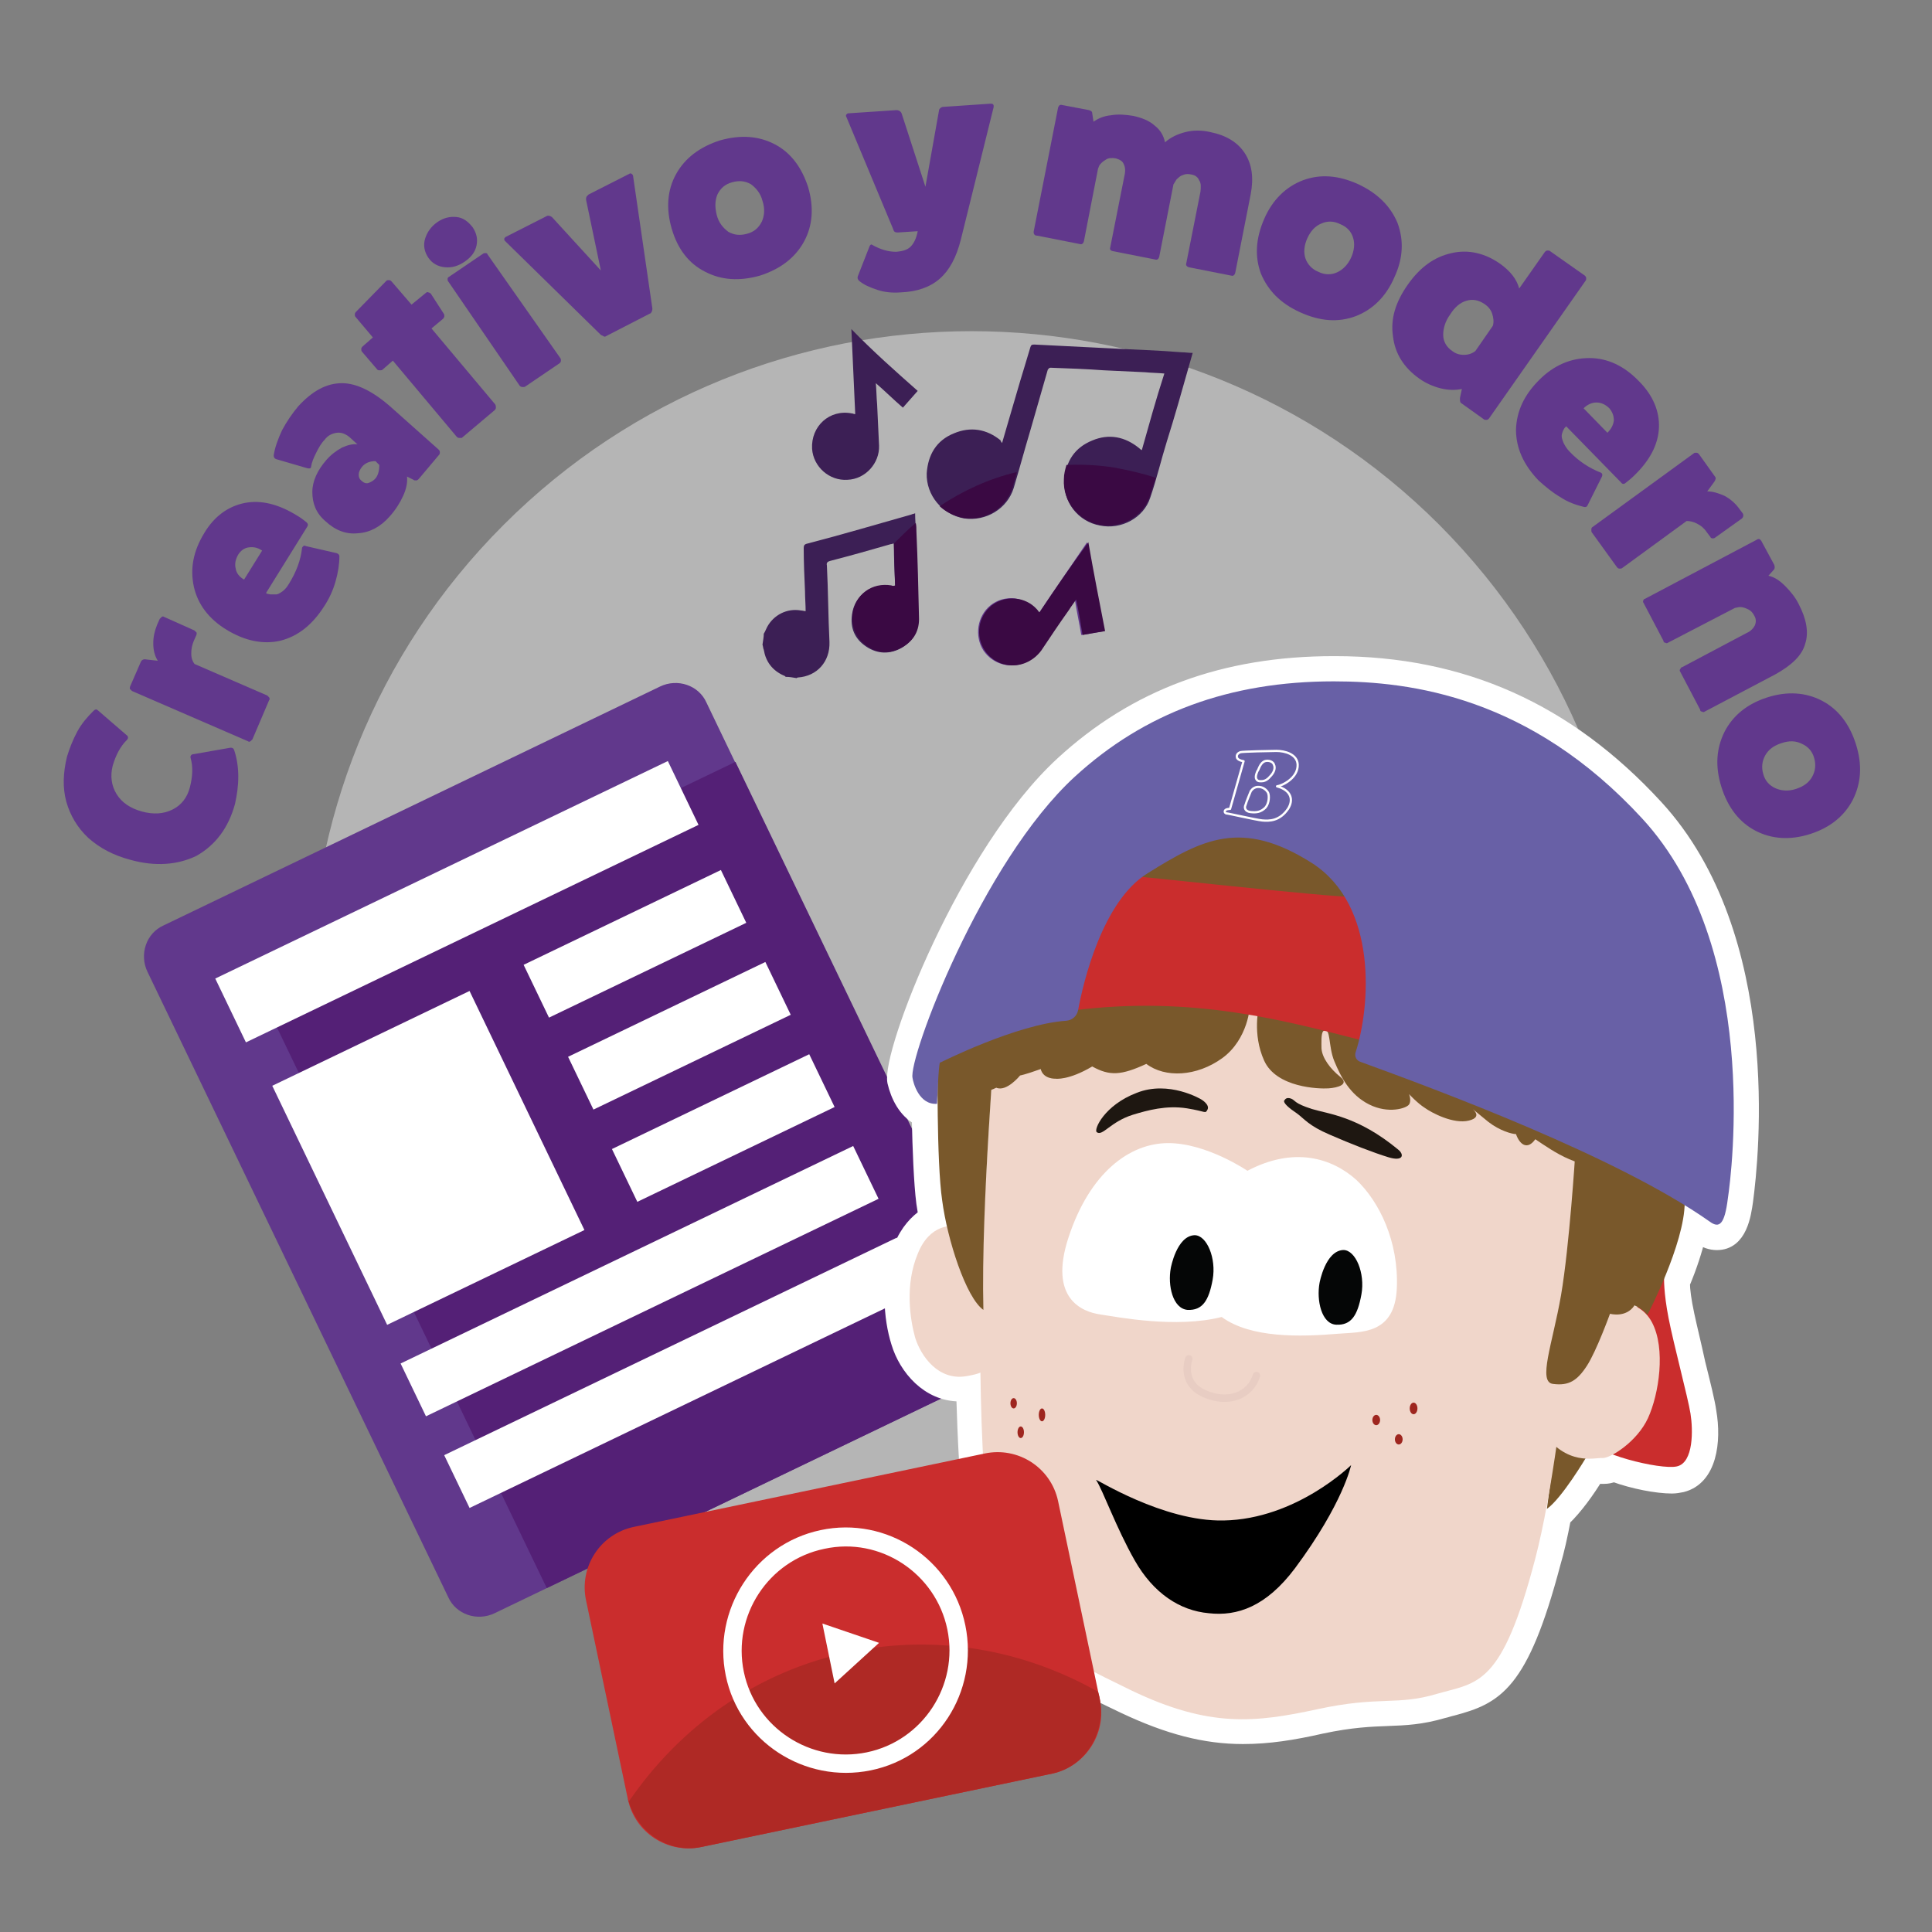 <svg xmlns="http://www.w3.org/2000/svg" xmlns:xlink="http://www.w3.org/1999/xlink" id="Capa_1" x="0px" y="0px" viewBox="0 0 300 300" style="enable-background:new 0 0 300 300;" xml:space="preserve"><rect x="0" y="0" width="300" height="300" fill="#808080" stroke="none"/><style type="text/css">	.st0{fill:#B5B5B5;}	.st1{fill:#61388C;}	.st2{fill:#542076;}	.st3{fill:#FFFFFF;}	.st4{fill:#3C1F55;}	.st5{fill:#3A0943;}	.st6{fill:none;stroke:#FFFFFF;stroke-width:2.03;stroke-linecap:round;stroke-linejoin:round;stroke-miterlimit:10;}	.st7{fill:#79582B;}	.st8{fill:#F0D6CA;}	.st9{fill:#CA2D2D;}	.st10{fill:#050606;}	.st11{fill:#1E1711;}	.st12{fill:none;stroke:#E8CDC3;stroke-width:1.156;stroke-miterlimit:10;}	.st13{fill:#6860A6;}	.st14{fill:none;stroke:#FFFFFF;stroke-width:0.347;stroke-linecap:round;stroke-linejoin:round;stroke-miterlimit:10;}	.st15{fill:#9E261F;}	.st16{fill:none;stroke:#E8CDC3;stroke-width:1.156;stroke-linecap:round;stroke-linejoin:round;stroke-miterlimit:10;}	.st17{fill:#AF2925;}</style><g>	<path class="st0" d="M223.5,226.8L223.5,226.8c-40.1,40.1-105.2,40.1-145.3,0l0,0c-40.1-40.1-40.1-105.2,0-145.3l0,0  c40.1-40.1,105.2-40.1,145.3,0l0,0C263.6,121.8,263.6,186.8,223.5,226.8z"></path>	<g>		<path class="st1" d="M153.9,213.4l-77.1,37.1c-2.7,1.3-6,0.2-7.2-2.5l-46.7-97.1c-1.3-2.7-0.2-6,2.5-7.2l77.1-37.1   c2.7-1.3,6-0.2,7.2,2.5l46.6,97C157.8,208.9,156.6,212.1,153.9,213.4z"></path>		<g>			<path class="st2" d="M156.5,206.2l-42.3-87.9l-69.1,33.2c-2.7,1.3-3.9,4.5-2.5,7.2l42.3,87.9l69.1-33.2    C156.6,212.1,157.8,208.9,156.5,206.2z"></path>		</g>		<rect x="32" y="134.5" transform="matrix(0.901 -0.433 0.433 0.901 -53.646 44.62)" class="st3" width="78" height="11"></rect>		<rect x="81.7" y="142" transform="matrix(0.901 -0.433 0.433 0.901 -53.791 57.251)" class="st3" width="34" height="9.1"></rect>					<rect x="49.6" y="159.2" transform="matrix(0.901 -0.433 0.433 0.901 -71.347 46.637)" class="st3" width="34" height="41.2"></rect>					<rect x="88.6" y="156.3" transform="matrix(0.901 -0.433 0.433 0.901 -59.296 61.635)" class="st3" width="34" height="9.1"></rect>					<rect x="95.4" y="170.6" transform="matrix(0.901 -0.433 0.433 0.901 -64.802 66.019)" class="st3" width="34" height="9.1"></rect>					<rect x="60.4" y="194.4" transform="matrix(0.901 -0.433 0.433 0.901 -76.391 62.722)" class="st3" width="78" height="9.1"></rect>					<rect x="67.2" y="208.6" transform="matrix(0.901 -0.433 0.433 0.901 -81.897 67.106)" class="st3" width="78" height="9.1"></rect>	</g>	<g>		<g>			<path class="st4" d="M118.6,98.4c0.2-0.3,0.3-0.6,0.5-1c1-1.9,3.1-3,5.3-2.6c0.2,0,0.5,0.1,0.7,0.1c0-1-0.1-2.1-0.1-3.1    c-0.1-2.2-0.2-4.5-0.2-6.7c0-0.4,0.1-0.6,0.6-0.7c5.4-1.4,10.8-3,16.1-4.5c0.2-0.1,0.4-0.1,0.6-0.2c0,1,0.1,1.9,0.1,2.9    c0.2,4.4,0.2,8.8,0.4,13.3c0.1,2.1-0.9,3.7-2.6,4.7c-1.8,1-3.7,1-5.5-0.2s-2.5-2.9-2.2-5c0.4-3,3.1-4.9,6-4.4    c0.2,0,0.4,0.1,0.7,0.1c-0.1-2.2-0.2-4.4-0.2-6.7c-0.2,0-0.3,0.1-0.5,0.1c-3.1,0.9-6.3,1.8-9.4,2.6c-0.4,0.1-0.6,0.3-0.5,0.7    c0.2,3.9,0.2,7.9,0.4,11.9c0.1,3-1.9,5.3-4.9,5.5c-0.1,0-0.2,0.1-0.2,0.1c-0.6-0.1-1.1-0.2-1.7-0.2c-0.1-0.1-0.2-0.2-0.3-0.2    c-1.8-0.8-2.8-2.2-3.1-4c-0.1-0.2-0.1-0.5-0.2-0.8C118.5,99.4,118.6,98.9,118.6,98.4z"></path>			<path class="st4" d="M155.6,68.8c0.3-1,0.6-2.1,0.9-3.1c0.9-3,1.7-5.9,2.6-8.8c0.3-1,0.6-2,0.9-3c0.1-0.3,0.2-0.4,0.6-0.4    c4,0.2,8,0.4,12,0.6c3.6,0.2,7.3,0.3,10.9,0.6c0.6,0,1,0.1,1.7,0.1c-0.2,0.7-0.4,1.4-0.6,2.1c-1.1,3.9-2.2,7.8-3.4,11.6    c-0.9,2.9-1.6,5.9-2.6,8.8c-1,3.1-4.5,5-7.8,4.3c-3.4-0.6-5.8-3.7-5.5-7.1c0.2-2.9,1.6-5,4.3-6.1c2.6-1.1,5.1-0.6,7.3,1.2    c0.1,0.1,0.2,0.2,0.4,0.3c1.1-3.9,2.2-7.9,3.5-11.9c-1-0.1-2-0.1-3-0.2c-2.2-0.1-4.3-0.2-6.4-0.3c-2.7-0.2-5.5-0.3-8.3-0.4    c-0.2,0-0.3,0.2-0.4,0.3c-0.9,3.1-1.8,6.3-2.7,9.4c-0.9,3-1.7,6-2.6,9c-1,3.2-4.3,5.2-7.7,4.7c-3.4-0.6-5.9-3.6-5.8-7    c0.2-2.9,1.5-5.1,4.2-6.2c2.6-1.1,5.1-0.7,7.3,1.1C155.3,68.4,155.4,68.5,155.6,68.8z"></path>			<path class="st4" d="M142.5,60.7c-0.8,0.9-1.5,1.7-2.3,2.6c-1.4-1.2-2.7-2.5-4.2-3.8c0.1,1.2,0.1,2.2,0.2,3.3    c0.1,2.2,0.2,4.3,0.3,6.4c0.1,2.7-2.1,5.2-4.9,5.3c-2.8,0.2-5.3-2-5.5-4.8c-0.2-3.5,2.7-6.2,6.2-5.5c0.2,0,0.2,0.1,0.5,0.1    c-0.2-4.3-0.4-8.7-0.6-13.2C135.6,54.6,139,57.6,142.5,60.7z"></path>			<path class="st1" d="M161.4,95.1c2.4-3.6,4.9-7.2,7.4-10.9c0.9,4.7,1.8,9.2,2.6,13.8c-1.1,0.2-2.2,0.4-3.5,0.6    c-0.3-1.8-0.7-3.6-1-5.5c-0.4,0.6-0.8,1.1-1.1,1.6c-1.4,2.1-2.8,4.2-4.3,6.3c-2.2,3.1-6.7,3.1-8.8,0c-1.4-2.2-1-5.3,1.1-7    c2.1-1.7,5.2-1.4,7,0.6C161,94.8,161.2,94.9,161.4,95.1z"></path>		</g>		<g>			<path class="st5" d="M138.4,90.9c-3-0.5-5.6,1.4-6,4.4c-0.2,2.1,0.5,3.8,2.2,5s3.6,1.3,5.5,0.2c1.8-1,2.7-2.6,2.6-4.7    c-0.1-4.4-0.2-8.8-0.4-13.3c0-0.4,0-0.9-0.1-1.3c-1.2,1-2.3,2.1-3.4,3.2c0.1,2.2,0.1,4.3,0.2,6.5C138.8,91,138.6,91,138.4,90.9z"></path>			<path class="st5" d="M157.2,75.8c0.2-0.8,0.5-1.7,0.7-2.5c-4.3,1-8.4,2.9-12,5.3c1,0.9,2.2,1.5,3.6,1.8    C152.9,81,156.1,79,157.2,75.8z"></path>			<path class="st5" d="M165.6,72.2c-0.2,0.7-0.4,1.4-0.4,2.2c-0.2,3.4,2.2,6.4,5.5,7.1c3.3,0.6,6.7-1.2,7.8-4.3c0.3-1,0.6-2,1-3    c-2.1-0.7-4.3-1.2-6.5-1.6C170.5,72.2,168,72.1,165.6,72.2z"></path>			<path class="st5" d="M161.4,95.1c-0.2-0.2-0.2-0.3-0.4-0.5c-1.8-2-4.9-2.2-7-0.6c-2.1,1.7-2.6,4.7-1.1,7c2.1,3.1,6.5,3.1,8.8,0    c1.4-2.1,2.8-4.2,4.3-6.3c0.3-0.5,0.7-1,1.1-1.6c0.4,1.8,0.7,3.7,1,5.5c1.2-0.2,2.2-0.4,3.5-0.6c-0.9-4.6-1.8-9.2-2.6-13.8    C166.2,88,163.8,91.5,161.4,95.1z"></path>		</g>	</g>	<g>		<g>			<path class="st3" d="M193,269.8c-5.9,0-11.6-1.5-18.4-4.7c-12.2-5.8-15.9-8.2-20.5-14.9c-3.2-4.6-4.2-20.1-4.6-33.6    c-0.2,0-0.3,0-0.5,0c-4.9,0-8.4-4.1-9.6-8.1c-1.2-3.8-1.7-9.7,0.4-14.9c1-2.5,2.5-4,3.8-4.9c-0.1-0.7-0.2-1.3-0.3-1.9    c-0.4-3.1-0.6-8.5-0.7-13.1c-2.1-1.1-3.3-3.5-3.8-5.7c-0.9-4.5,11.1-35.7,26.1-49.5c11.4-10.5,25.2-15.6,42.2-15.6h0.2    c19.8,0,36.1,7.3,49.9,22.3c18.6,20.2,14.9,54.6,14,61.3c-0.3,2.1-0.9,6.6-4.6,6.6l0,0c-0.9,0-1.9-0.3-2.8-1l0,0    c-0.5,2.1-1.3,4.6-2.4,7.2c0,0.9,0.2,2.6,0.7,4.9c0.4,1.9,1.1,4.7,1.7,7.5c0.8,3.2,1.5,6,1.7,7.5c0.8,4.6,0.1,10.4-4.3,11.5    c-0.5,0.1-1,0.2-1.6,0.2c-2.3,0-6-0.7-9-1.8c-0.5,0.2-1,0.3-1.5,0.3c-0.1,0-0.2,0-0.3,0s-0.2,0-0.4,0s-0.3,0-0.5,0    c-1.2,2-3.2,4.8-5,6.5c-0.5,2.6-1,4.9-1.6,6.9c-5,18.9-9,20.8-15.7,22.6c-0.5,0.1-1,0.3-1.5,0.4c-3.4,1-5.9,1.1-8.6,1.2    c-2.6,0.1-5.6,0.2-10.3,1.2C200.8,269.2,197,269.8,193,269.8z"></path>			<path class="st6" d="M193,269.8c-5.9,0-11.6-1.5-18.4-4.7c-12.2-5.8-15.9-8.2-20.5-14.9c-3.2-4.6-4.2-20.1-4.6-33.6    c-0.2,0-0.3,0-0.5,0c-4.9,0-8.4-4.1-9.6-8.1c-1.2-3.8-1.7-9.7,0.4-14.9c1-2.5,2.5-4,3.8-4.9c-0.1-0.7-0.2-1.3-0.3-1.9    c-0.4-3.1-0.6-8.5-0.7-13.1c-2.1-1.1-3.3-3.5-3.8-5.7c-0.9-4.5,11.1-35.7,26.1-49.5c11.4-10.5,25.2-15.6,42.2-15.6h0.2    c19.8,0,36.1,7.3,49.9,22.3c18.6,20.2,14.9,54.6,14,61.3c-0.3,2.1-0.9,6.6-4.6,6.6l0,0c-0.9,0-1.9-0.3-2.8-1l0,0    c-0.5,2.1-1.3,4.6-2.4,7.2c0,0.9,0.2,2.6,0.7,4.9c0.4,1.9,1.1,4.7,1.7,7.5c0.8,3.2,1.5,6,1.7,7.5c0.8,4.6,0.1,10.4-4.3,11.5    c-0.5,0.1-1,0.2-1.6,0.2c-2.3,0-6-0.7-9-1.8c-0.5,0.2-1,0.3-1.5,0.3c-0.1,0-0.2,0-0.3,0s-0.2,0-0.4,0s-0.3,0-0.5,0    c-1.2,2-3.2,4.8-5,6.5c-0.5,2.6-1,4.9-1.6,6.9c-5,18.9-9,20.8-15.7,22.6c-0.5,0.1-1,0.3-1.5,0.4c-3.4,1-5.9,1.1-8.6,1.2    c-2.6,0.1-5.6,0.2-10.3,1.2C200.8,269.2,197,269.8,193,269.8z"></path>		</g>		<path class="st7" d="M246.3,226.3c0,0-3.8,6.4-6.1,8c0.9-7,1.4-10,1.4-10L246.3,226.3z"></path>		<path class="st8" d="M154,167.5c0,0-1.1,17.6-1.6,29.4c-0.5,11.8-0.3,45.7,3.9,51.7s7.4,8.1,19.4,13.9c12.1,5.8,19.2,5,28.9,2.9   s12.3-0.5,18.6-2.4c6.3-1.8,10-1.1,15.2-21s7.9-64.1,7.9-64.1l-30.7-26l-39.4-7.9L154,167.5z"></path>		<path class="st9" d="M258.4,198.4c0,0-0.1,2.2,0.7,6.3c0.8,4.1,3,12.3,3.4,14.8s0.5,7.6-2.1,8.2c-2.6,0.6-13.2-2.1-13.4-4.1   c5.6-16.1,6.3-19.6,6.3-19.6L258.4,198.4z"></path>		<path class="st8" d="M148,190.4c0,0-3.6-0.5-5.5,4.3c-2,4.8-1.2,10.1-0.4,13c0.9,2.9,3.6,6.7,7.9,6s3.1-1.8,3.1-1.8l0.5-21   L148,190.4z"></path>		<path class="st3" d="M193.7,181.8c0,0-6.3-4.3-12.3-4.3s-12.2,4.6-15.5,14.7c-3.1,9.5,2.2,11.5,4.9,11.9s11.8,2.2,18.9,0.4   c4.5,3.3,12.2,3.1,18.1,2.6c3.5-0.3,8.8,0.2,9.1-7.1c0.3-7.2-2.7-13.4-6.3-16.8C206.8,179.8,200.9,178,193.7,181.8z"></path>		<path class="st10" d="M181.8,196.9c0,0,0.9-5,3.7-5.1c1.9,0,3.4,3.6,2.8,6.9s-1.6,4.8-3.9,4.7   C182.1,203.2,181.3,199.6,181.8,196.9z"></path>		<path class="st10" d="M204.9,199.2c0,0,0.9-5,3.7-5.1c1.9,0,3.4,3.6,2.8,6.9c-0.6,3.3-1.6,4.8-3.9,4.7   C205.2,205.6,204.4,201.9,204.9,199.2z"></path>		<path class="st11" d="M186.5,170.7c0,0-5-3-10-1c-5,1.9-6.7,5.7-6.2,6.1c0.9,0.7,2.1-1.6,5.6-2.7c2.3-0.7,5.2-1.5,8.4-1   c3.1,0.5,2.8,0.9,3.2,0.2C187.9,171.5,186.5,170.7,186.5,170.7z"></path>		<path class="st11" d="M199.5,170.8c0,0,0.2-0.5,1-0.2c0.7,0.3,0.4,0.7,3.2,1.6c2.6,0.8,7.1,1.1,13.4,6.3c1,0.8,0.8,1.9-1.5,1.2   s-5.9-2.1-9.1-3.5c-3.3-1.4-4-2.5-5.1-3.3C198.7,171.1,199.5,170.8,199.5,170.8z"></path>		<path class="st8" d="M248.4,202c0.7,0.1,5.9-0.8,8.1,3.3c2.2,4.1,1.1,11.2-0.6,14.9c-1.7,3.7-5.9,6.3-7.1,6.2   c-1.1-0.1-5.6,1.4-9.4-4.3C243.4,212.6,248.4,202,248.4,202z"></path>		<path d="M170.2,229.8c-0.2-0.3,10.4,6.5,19.8,6.3c11.3-0.2,19.8-8.6,19.8-8.6s-1.2,5.9-8.7,16c-4.5,6-9,7.5-13.4,7   c-4.5-0.4-8.6-3.1-11.5-8.2S171.3,231.5,170.2,229.8z"></path>		<path class="st12" d="M194.1,209.6"></path>		<path class="st12" d="M185,207.3"></path>		<path class="st7" d="M154.5,158.9l-8.9,5.7c0,0-0.2,15.7,0.7,21.8c0.8,6.1,3.7,15.1,6.4,17C152.3,186.6,154.7,160.9,154.5,158.9z"></path>		<path class="st7" d="M195.5,156.3c0,0-1.1,4.2,0.8,8.4c1.9,4.2,8.5,4.4,10,4.3c1.4-0.1,3.3-0.6,1.8-1.8s-2.8-2.9-2.9-4.4   c0-0.7-0.1-2.4,0.3-2.7c1.2-0.7,0.7,2.3,1.7,4.7s2.4,5.2,5.4,6.7s5.8,0.6,6.2,0s0-1.6,0-1.6s1.3,1.4,2.4,2.1   c1.1,0.8,4.5,2.6,6.9,2s0.3-2,0.3-2s0.9,0.7,2.7,2.2c1.8,1.4,3.7,1.9,4.3,1.9c0.6,1.7,1.8,2.5,3,0.8c2.7,1.8,7.3,5.2,12.1,3.8   l-39-17.9l0.8-2.8L195.5,156.3z"></path>		<path class="st7" d="M247.1,177.4"></path>		<path class="st7" d="M194,156.1c0.2,0-0.2,5.3-4.2,8.2s-8.9,3.1-11.8,0.9c-3.9,1.8-5.7,1.9-8.4,0.4c-3.7,2.2-5.7,1.9-5.7,1.9   s-1.9,0.1-2.3-1.5c-2.5,0.9-3.2,1-3.2,1s-2.1,2.6-3.7,1.9c-2.2,1.1-7,2-9.6-1.5c-1.2-1.4,1.9-2.2,3-2.6c1.1-0.5,2.6-2.5,2.6-2.5   S159.8,153.8,194,156.1z"></path>		<path class="st7" d="M244.6,179.2c0,0-0.9,14.3-2.2,21.9c-1.3,7.5-3.7,13.6-1.2,13.8c2.4,0.3,3.7-0.5,5.2-2.8s3.6-8.1,3.6-8.1   s2.5,0.7,3.8-1.3c1.6,0.7,2,1.5,2,1.5s5.8-11.1,5.8-17.5C258.1,182.5,250.9,178.9,244.6,179.2z"></path>		<path class="st7" d="M174.9,136c0,0,8.9-9.4,20.3-8c11.3,1.5,17.1,12.7,17.1,12.7s-11.1,0.6-18.7,0   C186,140.1,174.7,140.3,174.9,136z"></path>		<path class="st9" d="M175.4,136c0.2-0.1,30.6,3.3,35.1,3.3c3.6,9.7,2,18.8,0.8,22.2c-11.4-2.9-25.9-7-44.7-4.6   C168.9,147.8,174.4,136.5,175.4,136z"></path>		<path class="st13" d="M165.6,158.5c0.9-0.1,1.6-0.7,1.8-1.6c0.8-4.4,3.8-17,10.8-21.3c8.5-5.3,14.6-8.5,25.5-1.6   c10.3,6.6,9.1,22.3,6.8,29.4c-0.2,0.6,0.1,1.3,0.8,1.5c11.8,4.3,39.9,14.7,54.2,24.8c1.5,1.1,2.3,0.4,2.8-3.6   c0.6-4,5.1-39-13.3-59c-17.4-18.9-35.9-21.3-47.9-21.3c-16.2,0-29.4,4.9-40.2,14.8c-14.5,13.3-25.9,43.8-25.2,46.8   c0.1,0.7,1,4.2,3.8,4c0.3-7.4,0.5-6.4,0.5-6.4S157.9,159,165.6,158.5z"></path>		<g>			<path class="st14" d="M193.1,118.2c0,0-0.8-0.1-1-0.5c-0.2-0.5,0.2-0.8,0.5-0.9s4.8-0.2,5.6-0.2c1.3,0,3.2,0.5,3.3,2.1    c0.1,2.1-2.4,3.3-3.2,3.4c2.2,0.6,2.6,2.1,1.7,3.5c-1.3,1.9-2.9,1.9-4,1.8c-1-0.1-5.3-1.1-5.6-1.1c0,0-0.3-0.1-0.2-0.4    s0.8-0.3,0.8-0.3L193.1,118.2z"></path>			<path class="st14" d="M195.4,119.5c0,0,0.3-0.9,0.8-1.2c0.4-0.3,1.4-0.2,1.6,0.4c0.3,0.6,0,1.3-0.6,1.9c-0.5,0.6-1,0.7-1.2,0.7    s-0.7,0.1-0.9-0.3C194.8,120.6,195.3,119.6,195.4,119.5z"></path>			<path class="st14" d="M194.2,122.9c0,0,0.3-0.6,1-0.7c0.9-0.1,1.5,0.5,1.7,0.9s0.2,1.6-0.4,2.3c-0.7,0.7-1.4,0.8-2.3,0.7    c-0.9-0.1-1-0.7-0.8-1.1C193.5,124.6,194.2,122.9,194.2,122.9z"></path>		</g>		<ellipse class="st15" cx="157.4" cy="217.9" rx="0.5" ry="0.8"></ellipse>		<ellipse class="st15" cx="161.8" cy="219.7" rx="0.5" ry="1"></ellipse>		<ellipse class="st15" cx="158.5" cy="222.4" rx="0.5" ry="0.9"></ellipse>		<ellipse class="st15" cx="213.7" cy="220.5" rx="0.6" ry="0.8"></ellipse>		<ellipse class="st15" cx="217.2" cy="223.5" rx="0.6" ry="0.8"></ellipse>		<ellipse class="st15" cx="219.5" cy="218.7" rx="0.6" ry="0.9"></ellipse>		<path class="st16" d="M184.6,211c0,0-1.4,3.7,2.4,5.4s7.2,0.2,8.1-2.8"></path>	</g>	<g>		<path class="st9" d="M163.4,275.4l-54.5,11.4c-5.2,1.1-10.3-2.2-11.4-7.4L91,248.5c-1.1-5.2,2.2-10.3,7.4-11.4l54.5-11.4   c5.2-1.1,10.3,2.2,11.4,7.4l6.5,30.9C171.9,269.2,168.5,274.3,163.4,275.4z"></path>		<g>			<path class="st17" d="M108.9,286.8l54.5-11.4c5.2-1.1,8.5-6.5,7.3-12l-0.2-0.7c-11.5-6.5-25-9-38.5-6.2    c-14.5,3-26.4,11.6-34.4,23.3l-0.2-1C98.5,284.3,103.7,287.9,108.9,286.8z"></path>		</g>		<g>			<g>				<path class="st3" d="M135.2,274.9c-10.3,2.1-20.4-4.5-22.5-14.7c-2.1-10.2,4.4-20.4,14.7-22.6s20.4,4.5,22.5,14.8     C152,262.7,145.5,272.8,135.2,274.9z M128,240.5c-8.7,1.8-14.3,10.4-12.5,19.1c1.8,8.7,10.4,14.3,19.1,12.5     c8.7-1.8,14.3-10.4,12.5-19.1C145.3,244.3,136.7,238.6,128,240.5z"></path>			</g>			<polygon class="st3" points="127.7,252.1 129.6,261.4 136.5,255.1    "></polygon>		</g>	</g></g><g>	<g>		<path class="st1" d="M20.2,133.5c-2.6-0.7-4.7-1.8-6.5-3.4c-1.7-1.6-2.8-3.5-3.4-5.6c-0.6-2.2-0.5-4.5,0.1-7   c0.4-1.3,0.9-2.6,1.6-3.9c0.7-1.3,1.6-2.3,2.5-3.2c0.3-0.3,0.5-0.3,0.7-0.1l4.4,3.8c0.3,0.2,0.4,0.5,0.1,0.8c-1,1-1.7,2.3-2.2,4   c-0.4,1.6-0.2,3.1,0.6,4.4c0.8,1.3,2.1,2.2,3.9,2.7c1.8,0.5,3.4,0.4,4.8-0.3c1.4-0.7,2.3-1.9,2.7-3.5c0.4-1.6,0.5-3.1,0.1-4.5   c-0.1-0.3,0.1-0.6,0.5-0.6l5.7-1c0.3,0,0.5,0.1,0.6,0.5c0.4,1.2,0.6,2.6,0.6,4c0,1.5-0.2,2.8-0.5,4.2c-1,3.7-3,6.4-6,8.1   C27.6,134.3,24.1,134.6,20.2,133.5z"></path>		<path class="st1" d="M38.5,115.1l-18-7.8c-0.1-0.1-0.2-0.2-0.3-0.3c-0.1-0.1,0-0.3,0-0.4l1.7-3.9c0.1-0.2,0.4-0.4,0.8-0.3l1.8,0.2   c-0.5-0.8-0.7-1.7-0.7-2.7S24,98,24.4,97l0.4-0.9c0.1-0.1,0.2-0.2,0.3-0.3c0.1-0.1,0.3-0.1,0.4,0l4.7,2.1c0.1,0.1,0.2,0.2,0.3,0.3   c0.1,0.1,0,0.3,0,0.4l-0.4,0.9c-0.3,0.7-0.4,1.3-0.4,2c0,0.7,0.2,1.2,0.5,1.6l11.3,4.9c0.1,0.1,0.2,0.2,0.3,0.3   c0.1,0.2,0.1,0.3,0,0.4l-2.6,6.1c-0.1,0.1-0.2,0.2-0.3,0.3C38.8,115.2,38.6,115.2,38.5,115.1z"></path>		<path class="st1" d="M35.2,97.8c-2.8-1.7-4.5-4-5.1-6.7c-0.6-2.8-0.1-5.5,1.6-8.3c1.6-2.7,3.8-4.2,6.3-4.7c2.6-0.5,5.3,0.2,8.2,2   c0.5,0.3,0.9,0.6,1.4,1c0.2,0.2,0.3,0.4,0.1,0.7l-6.4,10.3c0.1,0,0.1,0.1,0.2,0.1c0.1,0,0.3,0.1,0.6,0.1c0.3,0,0.6,0,0.8,0   s0.6-0.2,1-0.5s0.7-0.7,1-1.2c1.1-1.8,1.8-3.6,2-5.5c0-0.1,0.1-0.2,0.2-0.3s0.2-0.1,0.4,0l4.8,1.1c0.2,0.1,0.4,0.2,0.4,0.5   c0,1.2-0.2,2.5-0.6,3.9c-0.4,1.4-1,2.7-1.8,3.9c-1.8,2.8-4,4.6-6.8,5.3C40.8,100.1,38,99.5,35.2,97.8z M37.9,90l2.8-4.5   C40,85,39.3,84.9,38.6,85c-0.7,0.1-1.2,0.5-1.6,1.1c-0.4,0.7-0.6,1.4-0.4,2.2C36.7,89,37.2,89.6,37.9,90z"></path>		<path class="st1" d="M50.5,80.9c-1.4-1.2-2-2.7-2-4.5c0-1.7,0.8-3.4,2.2-5c0.7-0.8,1.5-1.4,2.4-1.9c0.9-0.4,1.7-0.6,2.4-0.5   l-1.2-1.1c-0.6-0.5-1.3-0.8-2-0.7c-0.7,0.1-1.4,0.4-1.9,1.1c-0.5,0.5-0.9,1.2-1.3,2c-0.4,0.8-0.7,1.5-0.8,2.2   c0,0.2-0.2,0.3-0.6,0.2l-4.8-1.4c-0.3-0.1-0.4-0.3-0.4-0.6c0.2-1.3,0.7-2.6,1.3-3.9c0.7-1.3,1.5-2.5,2.5-3.7   c2.2-2.4,4.4-3.6,6.8-3.6c2.3,0,4.9,1.3,7.7,3.8l7.3,6.5c0.1,0.1,0.2,0.2,0.2,0.4c0,0.2,0,0.3-0.1,0.4L65,74.4   c-0.1,0.1-0.2,0.2-0.4,0.2c-0.2,0-0.3,0-0.4-0.1L63.2,74c0.1,0.9-0.1,1.9-0.6,3c-0.5,1.1-1.2,2.2-2.1,3.2   c-1.4,1.6-3.1,2.5-4.9,2.6C53.8,83,52.1,82.4,50.5,80.9C50.6,81,50.6,81,50.5,80.9z M55.7,73.7c0,0.4,0.1,0.7,0.5,1   c0.3,0.3,0.7,0.4,1,0.3s0.7-0.3,1-0.6c0.5-0.5,0.7-1.3,0.7-2.2l-0.6-0.6c-0.9,0-1.6,0.3-2.1,0.9C55.9,72.9,55.7,73.3,55.7,73.7z"></path>		<path class="st1" d="M58.6,57.4l-2.4-2.8c-0.1-0.1-0.1-0.3-0.1-0.4c0-0.2,0.1-0.3,0.2-0.4l1.6-1.4l-2.7-3.2   c-0.1-0.1-0.1-0.2-0.1-0.4s0.1-0.3,0.2-0.4l4.7-4.8c0.1-0.1,0.2-0.1,0.4-0.1c0.2,0,0.3,0.1,0.4,0.2l3.1,3.6l2.2-1.8   c0.1-0.1,0.3-0.2,0.4-0.1c0.1,0,0.3,0.1,0.4,0.2l2,3.1C69,48.8,69,49,69,49.1s-0.1,0.3-0.2,0.4L67,51l9.9,11.8   C77,63,77,63.1,77,63.3c0,0.2-0.1,0.3-0.2,0.4l-5.1,4.3C71.6,68,71.5,68,71.3,68c-0.2,0-0.3-0.1-0.4-0.2L61,56l-1.6,1.4   c-0.1,0.1-0.2,0.1-0.4,0.1S58.7,57.5,58.6,57.4z"></path>		<path class="st1" d="M66.5,40c-0.6-0.9-0.8-1.9-0.5-2.9c0.3-1,0.9-1.9,1.9-2.6s2-0.9,3-0.8s1.8,0.7,2.5,1.6   c0.6,0.9,0.8,1.8,0.6,2.8c-0.2,1-0.8,1.8-1.8,2.5c-1,0.7-2,1-3.1,0.9S67.1,40.9,66.5,40z M80.7,59.9L69.6,43.7   c-0.1-0.1-0.1-0.2-0.1-0.4c0-0.1,0.1-0.3,0.2-0.3l5.3-3.6c0.1-0.1,0.3-0.1,0.4-0.1c0.2,0,0.3,0.1,0.3,0.2L87,55.6   c0.1,0.1,0.1,0.3,0.1,0.4c0,0.2-0.1,0.3-0.2,0.4l-5.3,3.6c-0.1,0.1-0.3,0.1-0.4,0.1C80.9,60.1,80.8,60,80.7,59.9z"></path>		<path class="st1" d="M78.4,37.4c-0.1-0.1-0.1-0.2-0.1-0.3c0-0.1,0.1-0.2,0.2-0.3l6.3-3.2c0.3-0.2,0.6-0.1,0.9,0.1l7.6,8.3L91,31   c0-0.2,0-0.3,0.1-0.5c0.1-0.1,0.2-0.2,0.3-0.3l6.3-3.2c0.1-0.1,0.3-0.1,0.4,0c0.1,0.1,0.2,0.2,0.2,0.3l3,20.6c0,0.1,0,0.3-0.1,0.5   c-0.1,0.2-0.2,0.3-0.3,0.3l-6.8,3.5c-0.1,0.1-0.3,0.1-0.4,0s-0.3-0.1-0.4-0.2L78.4,37.4z"></path>		<path class="st1" d="M104.3,35.5c-0.9-3.1-0.7-6,0.7-8.5c1.4-2.5,3.7-4.2,6.8-5.2c3.2-0.9,6-0.7,8.5,0.6c2.5,1.3,4.2,3.6,5.2,6.7   c0.9,3.1,0.7,6-0.7,8.5c-1.4,2.5-3.7,4.2-6.8,5.2c-3.2,0.9-6,0.7-8.5-0.6C106.9,40.9,105.2,38.6,104.3,35.5z M111.3,33.4   c0.3,1.2,1,2,1.8,2.6c0.9,0.5,1.8,0.6,2.9,0.3c1.1-0.3,1.8-0.9,2.3-1.9c0.4-0.9,0.5-2,0.1-3.2c-0.3-1.2-1-2-1.8-2.6   c-0.9-0.5-1.8-0.6-2.9-0.3c-1.1,0.3-1.8,0.9-2.3,1.9C111,31.2,111,32.2,111.3,33.4z"></path>		<path class="st1" d="M131.4,18.1c-0.1-0.1,0-0.2,0-0.3c0.1-0.1,0.2-0.2,0.3-0.2l7.5-0.5c0.3,0,0.6,0.1,0.8,0.5l3.7,11.4l2.1-11.8   c0-0.2,0.1-0.3,0.2-0.4c0.1-0.1,0.3-0.2,0.4-0.2l7.4-0.5c0.2,0,0.3,0,0.4,0.1c0.1,0.1,0.1,0.2,0.1,0.4l-5.1,20.6   c-0.7,2.8-1.8,4.8-3.3,6.1c-1.5,1.3-3.5,2-6,2.1c-1.3,0.1-2.5,0-3.7-0.4s-2.1-0.8-2.8-1.4c-0.2-0.2-0.3-0.4-0.2-0.7l1.8-4.6   c0.1-0.3,0.3-0.4,0.4-0.3c1.4,0.8,2.6,1.1,3.8,1.1c1-0.1,1.7-0.3,2.2-0.8s0.9-1.3,1.1-2.4l-3.1,0.2c-0.4,0-0.6-0.1-0.7-0.5   L131.4,18.1z"></path>		<path class="st1" d="M160.5,36l3.8-19.3c0.1-0.3,0.3-0.5,0.6-0.4l4.2,0.8c0.3,0.1,0.5,0.2,0.5,0.5l0.2,1.3c0.7-0.5,1.6-0.9,2.7-1   c1.1-0.2,2.3-0.1,3.5,0.1c1.3,0.3,2.4,0.7,3.3,1.5c0.9,0.7,1.4,1.6,1.6,2.6c0.9-0.8,2-1.3,3.2-1.6c1.2-0.3,2.5-0.3,3.8,0   c2.5,0.5,4.3,1.6,5.4,3.3c1.1,1.7,1.4,3.8,0.9,6.4l-2.4,12.2c-0.1,0.3-0.3,0.5-0.6,0.4l-6.6-1.3c-0.3-0.1-0.5-0.3-0.4-0.6   l2.2-11.1c0.1-0.8,0.1-1.4-0.2-1.8c-0.2-0.5-0.6-0.8-1.2-0.9c-0.4-0.1-0.8-0.1-1.1,0c-0.3,0.1-0.6,0.2-0.8,0.4   c-0.2,0.2-0.4,0.3-0.5,0.5c-0.1,0.2-0.2,0.3-0.3,0.5c-0.1,0.1-0.1,0.2-0.1,0.2L180,39.9c-0.1,0.3-0.3,0.5-0.6,0.4l-6.6-1.3   c-0.4-0.1-0.5-0.3-0.4-0.6l2.2-11.1c0.2-0.8,0.1-1.4-0.1-1.8c-0.2-0.5-0.6-0.7-1.2-0.9c-0.6-0.1-1.2-0.1-1.6,0.2   c-0.5,0.3-0.8,0.6-1,0.9l-0.2,0.5l-2.2,11.3c-0.1,0.3-0.3,0.5-0.6,0.4l-6.6-1.3C160.6,36.6,160.5,36.3,160.5,36z"></path>		<path class="st1" d="M196.3,34c1.3-3,3.4-5,6-6c2.7-1,5.5-0.8,8.6,0.6c3,1.4,5,3.4,6.1,6c1,2.7,0.9,5.5-0.5,8.5c-1.3,3-3.4,5-6,6   c-2.7,1-5.5,0.8-8.6-0.6s-5-3.4-6.1-6C194.8,39.8,195,37,196.3,34z M203,37c-0.5,1.1-0.6,2.2-0.3,3.1s1,1.7,2,2.1   c1,0.5,2,0.5,2.9,0.1c0.9-0.4,1.7-1.2,2.2-2.3c0.5-1.1,0.6-2.2,0.3-3.1c-0.3-1-1-1.7-2-2.1c-1-0.5-2-0.5-2.9-0.1   C204.2,35.1,203.5,35.9,203,37z"></path>		<path class="st1" d="M218.6,44.2c1.9-2.7,4.1-4.3,6.8-4.9c2.6-0.6,5.2,0,7.6,1.7c1.5,1.1,2.5,2.3,2.9,3.8l4-5.7   c0.1-0.1,0.2-0.2,0.4-0.2s0.3,0,0.4,0.1l5.4,3.8c0.1,0.1,0.2,0.2,0.2,0.4s0,0.3-0.1,0.4L231.2,65c-0.1,0.1-0.2,0.2-0.4,0.2   c-0.2,0-0.3,0-0.4-0.1l-3.5-2.5c-0.2-0.1-0.2-0.4-0.2-0.8l0.3-1.4c-1,0.2-2.1,0.2-3.3-0.1c-1.2-0.3-2.3-0.8-3.3-1.5   c-2.4-1.7-3.8-3.9-4.1-6.6C215.9,49.5,216.7,46.9,218.6,44.2z M225.2,48.8c-0.8,1.1-1.1,2.2-1.1,3.2c0,1,0.5,1.9,1.4,2.5   c0.5,0.4,1.1,0.6,1.8,0.6c0.7,0,1.3-0.2,1.8-0.6l2.7-3.9c0.2-0.6,0.1-1.3-0.1-1.9c-0.2-0.6-0.6-1.1-1.2-1.5   c-0.9-0.6-1.8-0.8-2.8-0.5S225.9,47.7,225.2,48.8z"></path>		<path class="st1" d="M239,59c2.3-2.3,4.9-3.4,7.8-3.4c2.8,0,5.4,1.2,7.7,3.6c2.2,2.2,3.2,4.7,3.1,7.2c-0.1,2.6-1.4,5.1-3.9,7.5   c-0.4,0.4-0.8,0.7-1.3,1.1c-0.2,0.2-0.5,0.2-0.7-0.1l-8.5-8.7c0,0-0.1,0.1-0.2,0.2c-0.1,0.1-0.2,0.3-0.3,0.5   c-0.1,0.3-0.2,0.5-0.2,0.8s0.1,0.6,0.3,1.1c0.2,0.4,0.5,0.9,0.9,1.3c1.4,1.5,3.1,2.6,4.9,3.3c0.1,0.1,0.2,0.1,0.2,0.3   s0,0.2-0.1,0.4l-2.2,4.4c-0.1,0.2-0.3,0.3-0.6,0.2c-1.2-0.3-2.4-0.7-3.6-1.5c-1.2-0.7-2.3-1.6-3.4-2.6c-2.3-2.4-3.5-5-3.5-7.9   C235.5,63.8,236.7,61.3,239,59z M245.9,63.4l3.7,3.8c0.6-0.6,0.9-1.2,1-1.9c0-0.7-0.2-1.3-0.7-1.9c-0.6-0.6-1.3-0.9-2-0.9   C247.2,62.5,246.5,62.8,245.9,63.4z"></path>		<path class="st1" d="M247.2,81.9L263,70.4c0.1-0.1,0.2-0.1,0.4-0.1c0.2,0,0.3,0.1,0.4,0.2l2.5,3.5c0.2,0.2,0.1,0.5-0.1,0.8   l-1.1,1.5c0.9,0,1.8,0.3,2.7,0.7c0.9,0.5,1.6,1.1,2.2,1.9l0.6,0.8c0.1,0.1,0.1,0.3,0.1,0.4c0,0.1-0.1,0.3-0.2,0.4l-4.2,3   c-0.1,0.1-0.3,0.1-0.4,0.1c-0.1,0-0.3-0.1-0.3-0.2l-0.6-0.8c-0.4-0.6-0.9-1-1.5-1.3c-0.6-0.3-1.1-0.4-1.6-0.4l-10,7.3   c-0.1,0.1-0.3,0.1-0.4,0.1c-0.2,0-0.3-0.1-0.4-0.2l-3.9-5.4c-0.1-0.1-0.1-0.3-0.1-0.4S247.1,82,247.2,81.9z"></path>		<path class="st1" d="M255.4,93l17.4-9.2c0.3-0.2,0.5-0.1,0.7,0.2l2,3.7c0.1,0.3,0.1,0.5,0,0.7l-0.9,1c0.9,0.2,1.7,0.7,2.6,1.6   s1.6,1.8,2.1,2.8c1.2,2.3,1.6,4.4,1,6.2c-0.5,1.8-2.1,3.3-4.6,4.7l-11,5.8c-0.1,0.1-0.3,0.1-0.4,0c-0.2,0-0.3-0.1-0.3-0.3   l-3.1-5.9c-0.1-0.1-0.1-0.3,0-0.4s0.1-0.3,0.3-0.3l10-5.3c0.7-0.3,1.1-0.8,1.3-1.2c0.2-0.5,0.2-1-0.1-1.5   c-0.3-0.6-0.7-0.9-1.2-1.1c-0.5-0.2-0.9-0.3-1.3-0.2l-0.5,0.1L259,99.8c-0.1,0.1-0.3,0.1-0.4,0c-0.2,0-0.3-0.1-0.3-0.3l-3.1-5.9   c-0.1-0.1-0.1-0.3,0-0.4C255.2,93.1,255.3,93,255.4,93z"></path>		<path class="st1" d="M274.4,108.3c3.1-1,6-0.8,8.5,0.5c2.5,1.3,4.3,3.6,5.3,6.8c1,3.2,0.8,6-0.5,8.6c-1.3,2.5-3.5,4.3-6.6,5.3   c-3.1,1-6,0.8-8.5-0.5s-4.3-3.6-5.3-6.8c-1-3.2-0.8-6,0.5-8.6C269.1,111.1,271.3,109.3,274.4,108.3z M276.6,115.4   c-1.2,0.4-2,1-2.5,1.9c-0.5,0.9-0.6,1.9-0.3,2.9c0.3,1.1,1,1.8,1.9,2.2c0.9,0.4,2,0.5,3.2,0.1c1.2-0.4,2-1,2.5-1.9   c0.5-0.9,0.6-1.9,0.3-2.9c-0.3-1.1-1-1.8-1.9-2.2C278.8,115,277.8,115,276.6,115.4z"></path>	</g></g></svg>